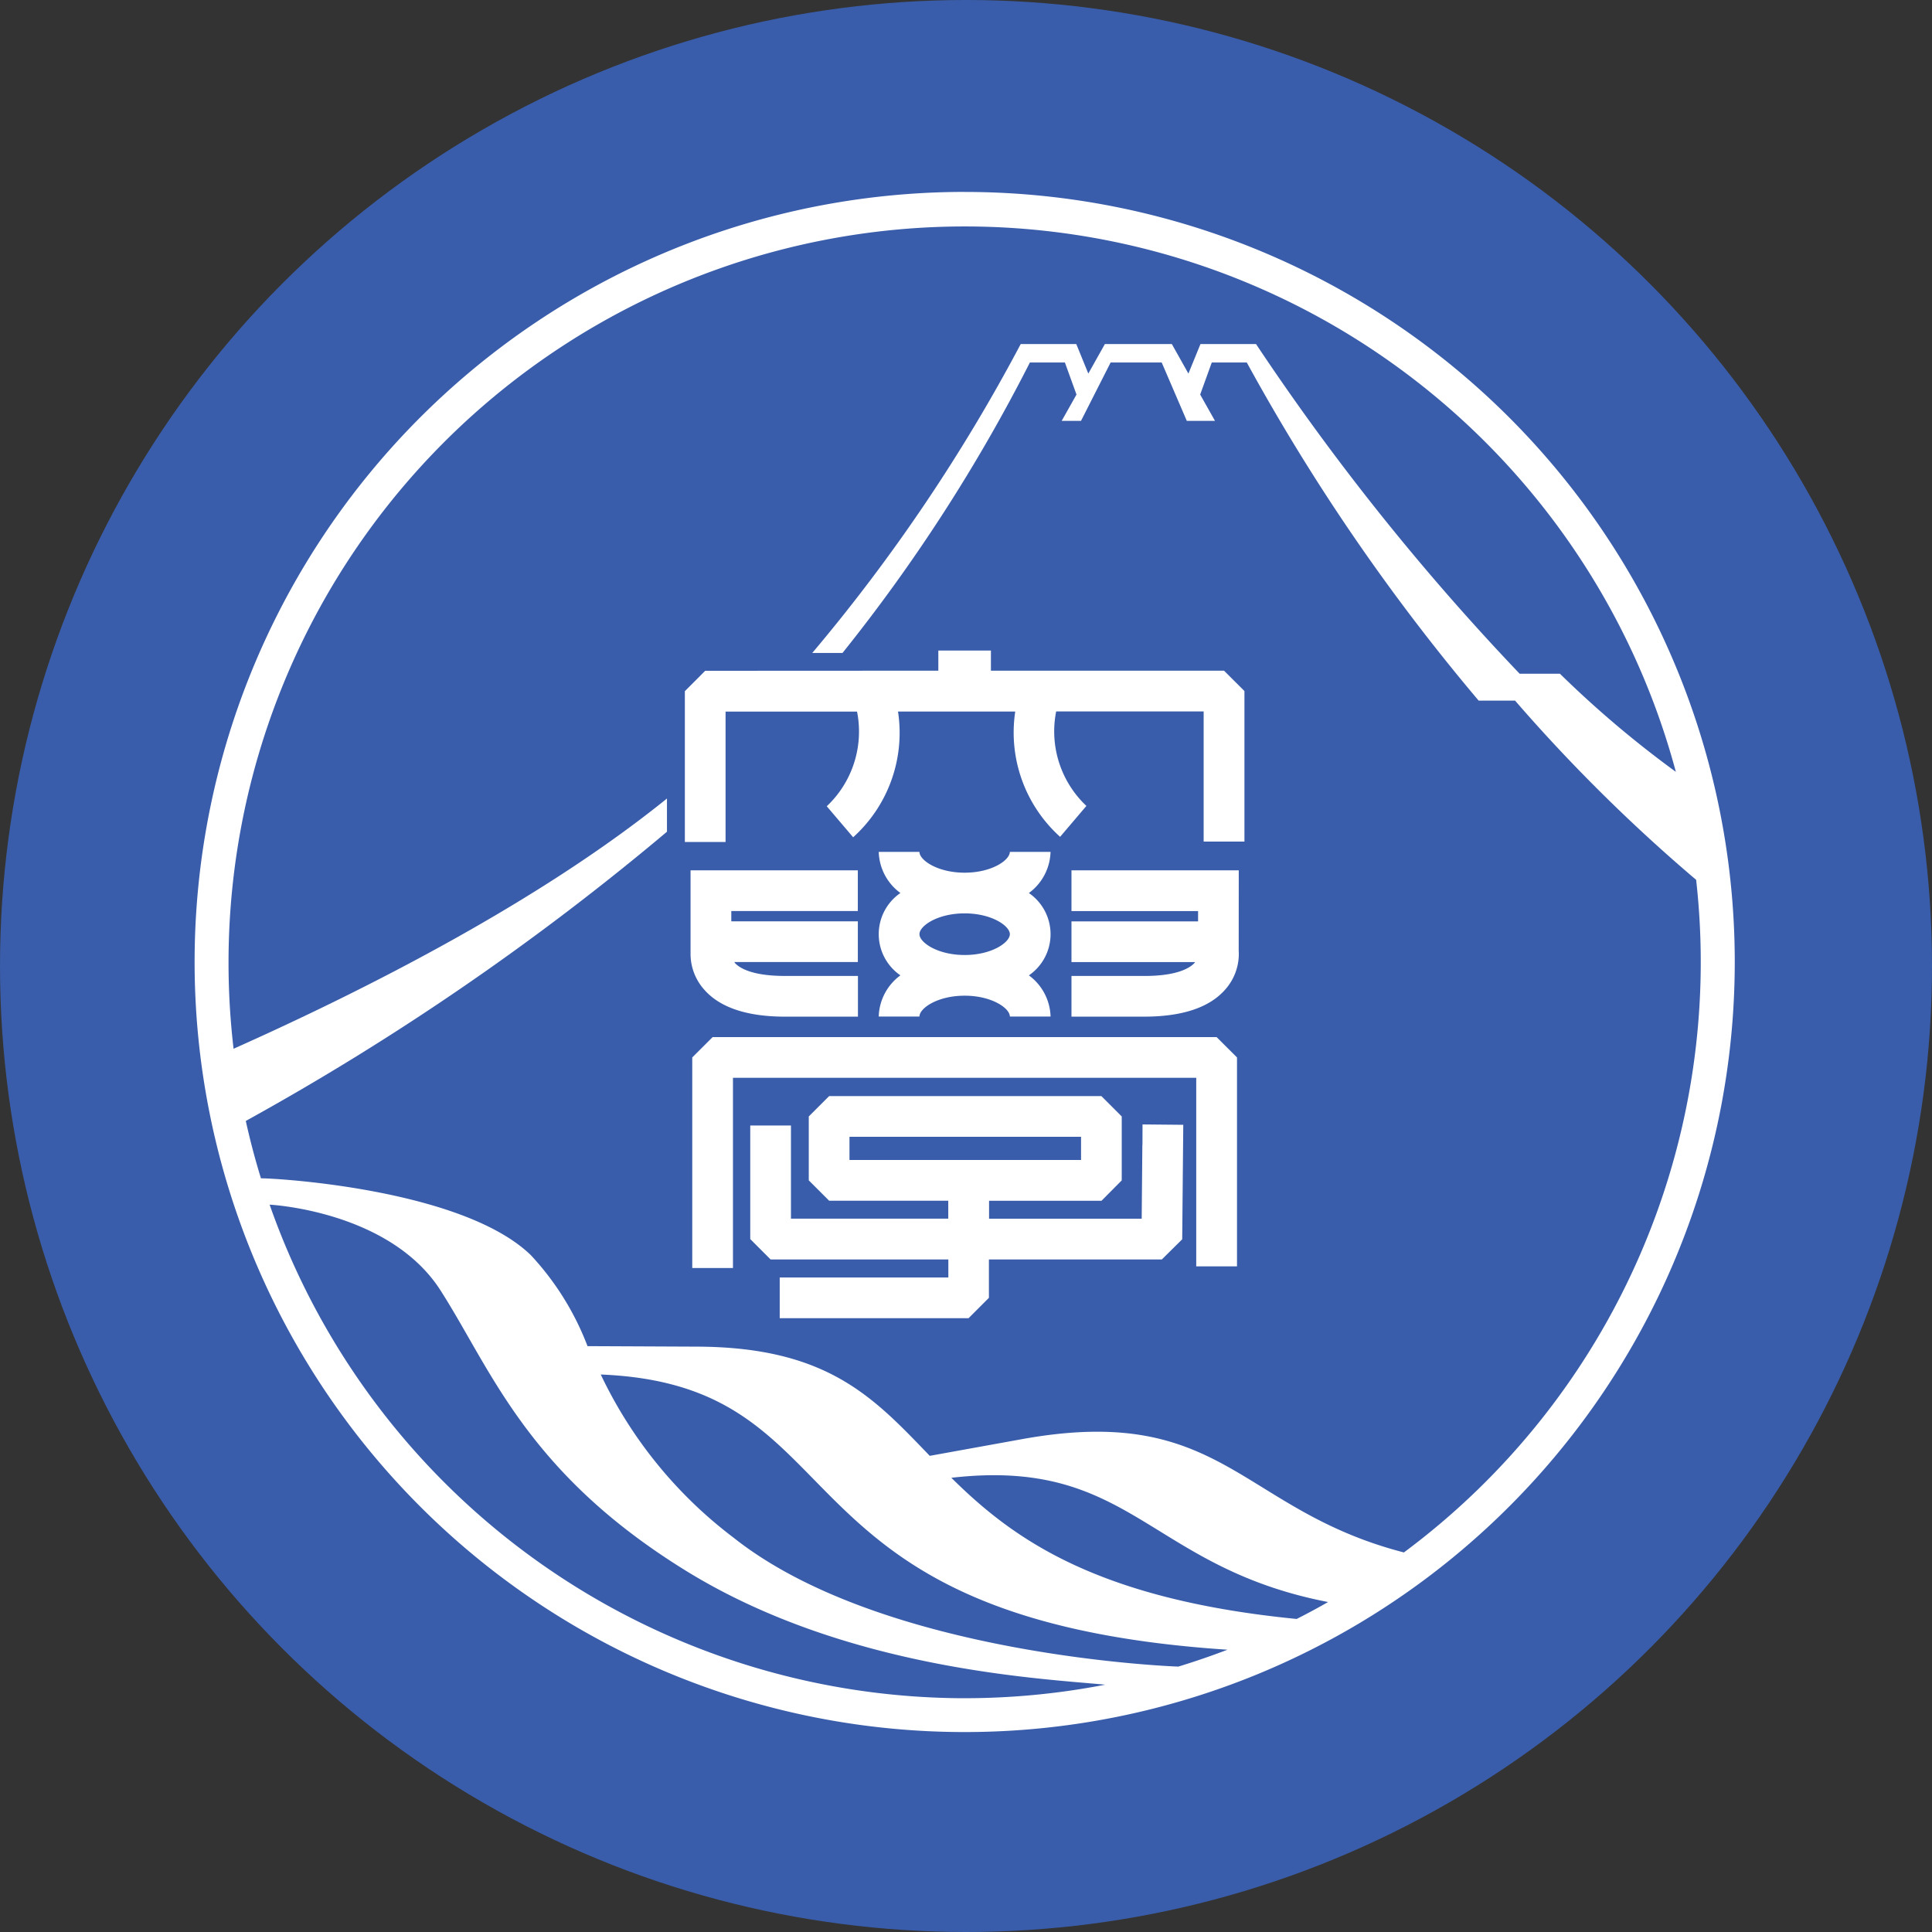 <svg xmlns="http://www.w3.org/2000/svg" xmlns:xlink="http://www.w3.org/1999/xlink" width="100" height="100" viewBox="0 0 100 100">
  <rect x="0" y="0" width="100" height="100" fill="#333333" stroke="none"/>
  <defs>
    <clipPath id="clip-path">
      <rect id="長方形_175" data-name="長方形 175" width="79.855" height="95" transform="translate(1.928 -16.073)" fill="#fff" stroke="#707070" stroke-width="1" opacity="0.5"/>
    </clipPath>
  </defs>
  <g id="グループ_154" data-name="グループ 154" transform="translate(-300 -816)">
    <circle id="楕円形_11" data-name="楕円形 11" cx="50" cy="50" r="50" transform="translate(300 816)" fill="#395daa"/>
    <g id="icon_f01" transform="translate(308.144 834.573)" clip-path="url(#clip-path)">
      <path id="パス_1082" data-name="パス 1082" d="M57.358,40V38.958H54.636V40l-12.067.006-1.053,1.055v7.807h2.107V42.117c.62,0,3.358,0,6.805,0a5.31,5.31,0,0,1-1.567,4.9l1.366,1.606a7.276,7.276,0,0,0,2.322-6.507l6.068,0A7.263,7.263,0,0,0,60.939,48.6L62.3,47a5.3,5.3,0,0,1-1.565-4.89l7.634,0v6.735H70.48v-7.79l-1.056-1.055Z" transform="translate(-14.212 -23.859)" fill="#fff"/>
      <path id="パス_1083" data-name="パス 1083" d="M50.632,58.815V56.708H41.974v4.187c0,.041,0,.089,0,.148a2.78,2.78,0,0,0,.684,1.813c.813.948,2.23,1.425,4.213,1.425h3.767V62.174H46.866c-1.708,0-2.354-.413-2.586-.661a.628.628,0,0,1-.041-.058h6.394V59.348H44.083v-.534Z" transform="translate(-14.375 -30.232)" fill="#fff"/>
      <path id="パス_1084" data-name="パス 1084" d="M43.168,70.173l-1.054,1.053v10.9h2.107V72.28H68.2v9.759H70.31V71.226l-1.055-1.053Z" transform="translate(-14.427 -35.066)" fill="#fff"/>
      <path id="パス_1085" data-name="パス 1085" d="M51.936,77.045H63.922v1.2H51.936Zm15.159.413s-.022,2.538-.034,3.827h-7.9v-.928h5.818L66.028,79.3V75.991l-1.054-1.054H50.884l-1.055,1.054V79.3l1.055,1.054h6.165v.928H48.907V76.459H46.8v5.879l1.053,1.055h9.2v.933H48.325v2.107H58.1l1.053-1.054V83.393h8.95l1.055-1.044.055-5.925-2.109-.02L67.1,77.458" transform="translate(-16.111 -36.777)" fill="#fff"/>
      <path id="パス_1086" data-name="パス 1086" d="M61.619,58.4c1.4,0,2.339.65,2.339,1.077s-.934,1.078-2.339,1.078-2.34-.649-2.34-1.078.934-1.077,2.34-1.077m-4.447,5.339h2.107c0-.43.934-1.078,2.34-1.078s2.339.648,2.339,1.078h2.107a2.739,2.739,0,0,0-1.122-2.13,2.585,2.585,0,0,0,0-4.262,2.735,2.735,0,0,0,1.121-2.131H63.957c0,.43-.934,1.078-2.339,1.078s-2.34-.649-2.34-1.078H57.171a2.735,2.735,0,0,0,1.122,2.13,2.585,2.585,0,0,0,0,4.262,2.738,2.738,0,0,0-1.122,2.13" transform="translate(-19.832 -29.697)" fill="#fff"/>
      <path id="パス_1087" data-name="パス 1087" d="M81.394,56.708H72.735v2.107h6.553v.534H72.735v2.107h6.4c-.017.02-.024.038-.044.058-.233.245-.878.661-2.586.661H72.735V64.28H76.5c1.983,0,3.4-.478,4.213-1.425a2.775,2.775,0,0,0,.684-1.813c0-.059,0-.105-.006-.148Z" transform="translate(-25.42 -30.232)" fill="#fff"/>
      <path id="パス_1088" data-name="パス 1088" d="M64.527,72.347c-8.517-2.2-9.345-7.75-19.771-5.865l-4.774.864c-2.889-3-5.257-5.617-12-5.652l-5.714-.026a14.44,14.44,0,0,0-2.933-4.709c-3.589-3.481-13.5-4-13.97-3.976q-.45-1.461-.785-2.971a135.721,135.721,0,0,0,21.8-14.97V33.323C19.724,38.7,10.692,43.266,3.948,46.275A38.108,38.108,0,0,1,78.6,31.942a53.916,53.916,0,0,1-6-5.078H70.515A125.379,125.379,0,0,1,56.87,9.8H53.994l-.624,1.528L52.512,9.8H49.047l-.858,1.528L47.566,9.8H44.69A90.249,90.249,0,0,1,33.9,25.79h1.565a87,87,0,0,0,9.7-15.035h1.812l.6,1.659-.767,1.363h1l1.534-3.023h2.643l1.3,3.023h1.459l-.767-1.363.6-1.659h1.813a105.79,105.79,0,0,0,12,17.5h1.885a86.294,86.294,0,0,0,9.373,9.277A38.062,38.062,0,0,1,64.525,72.345m-5.551,3.444C48.5,74.761,44.221,71.568,41.1,68.482c9.349-1.071,10.161,4.622,19.5,6.431q-.8.458-1.626.876m-6.127,2.466S37.6,77.748,29.834,71.587a22.844,22.844,0,0,1-6.881-8.451c13.713.56,8.355,12.662,32.439,14.245q-1.253.479-2.545.874M41.79,79.892A38.172,38.172,0,0,1,5.814,54.345s6.2.308,8.844,4.436S19.122,68.212,27.371,73.3s18.257,5.565,21.692,5.891a38.141,38.141,0,0,1-7.273.7m0-77.966A39.859,39.859,0,1,0,81.649,41.786,39.859,39.859,0,0,0,41.791,1.927" transform="translate(-0.002 -10.565)" fill="#fff"/>
    </g>
  </g>
</svg>
